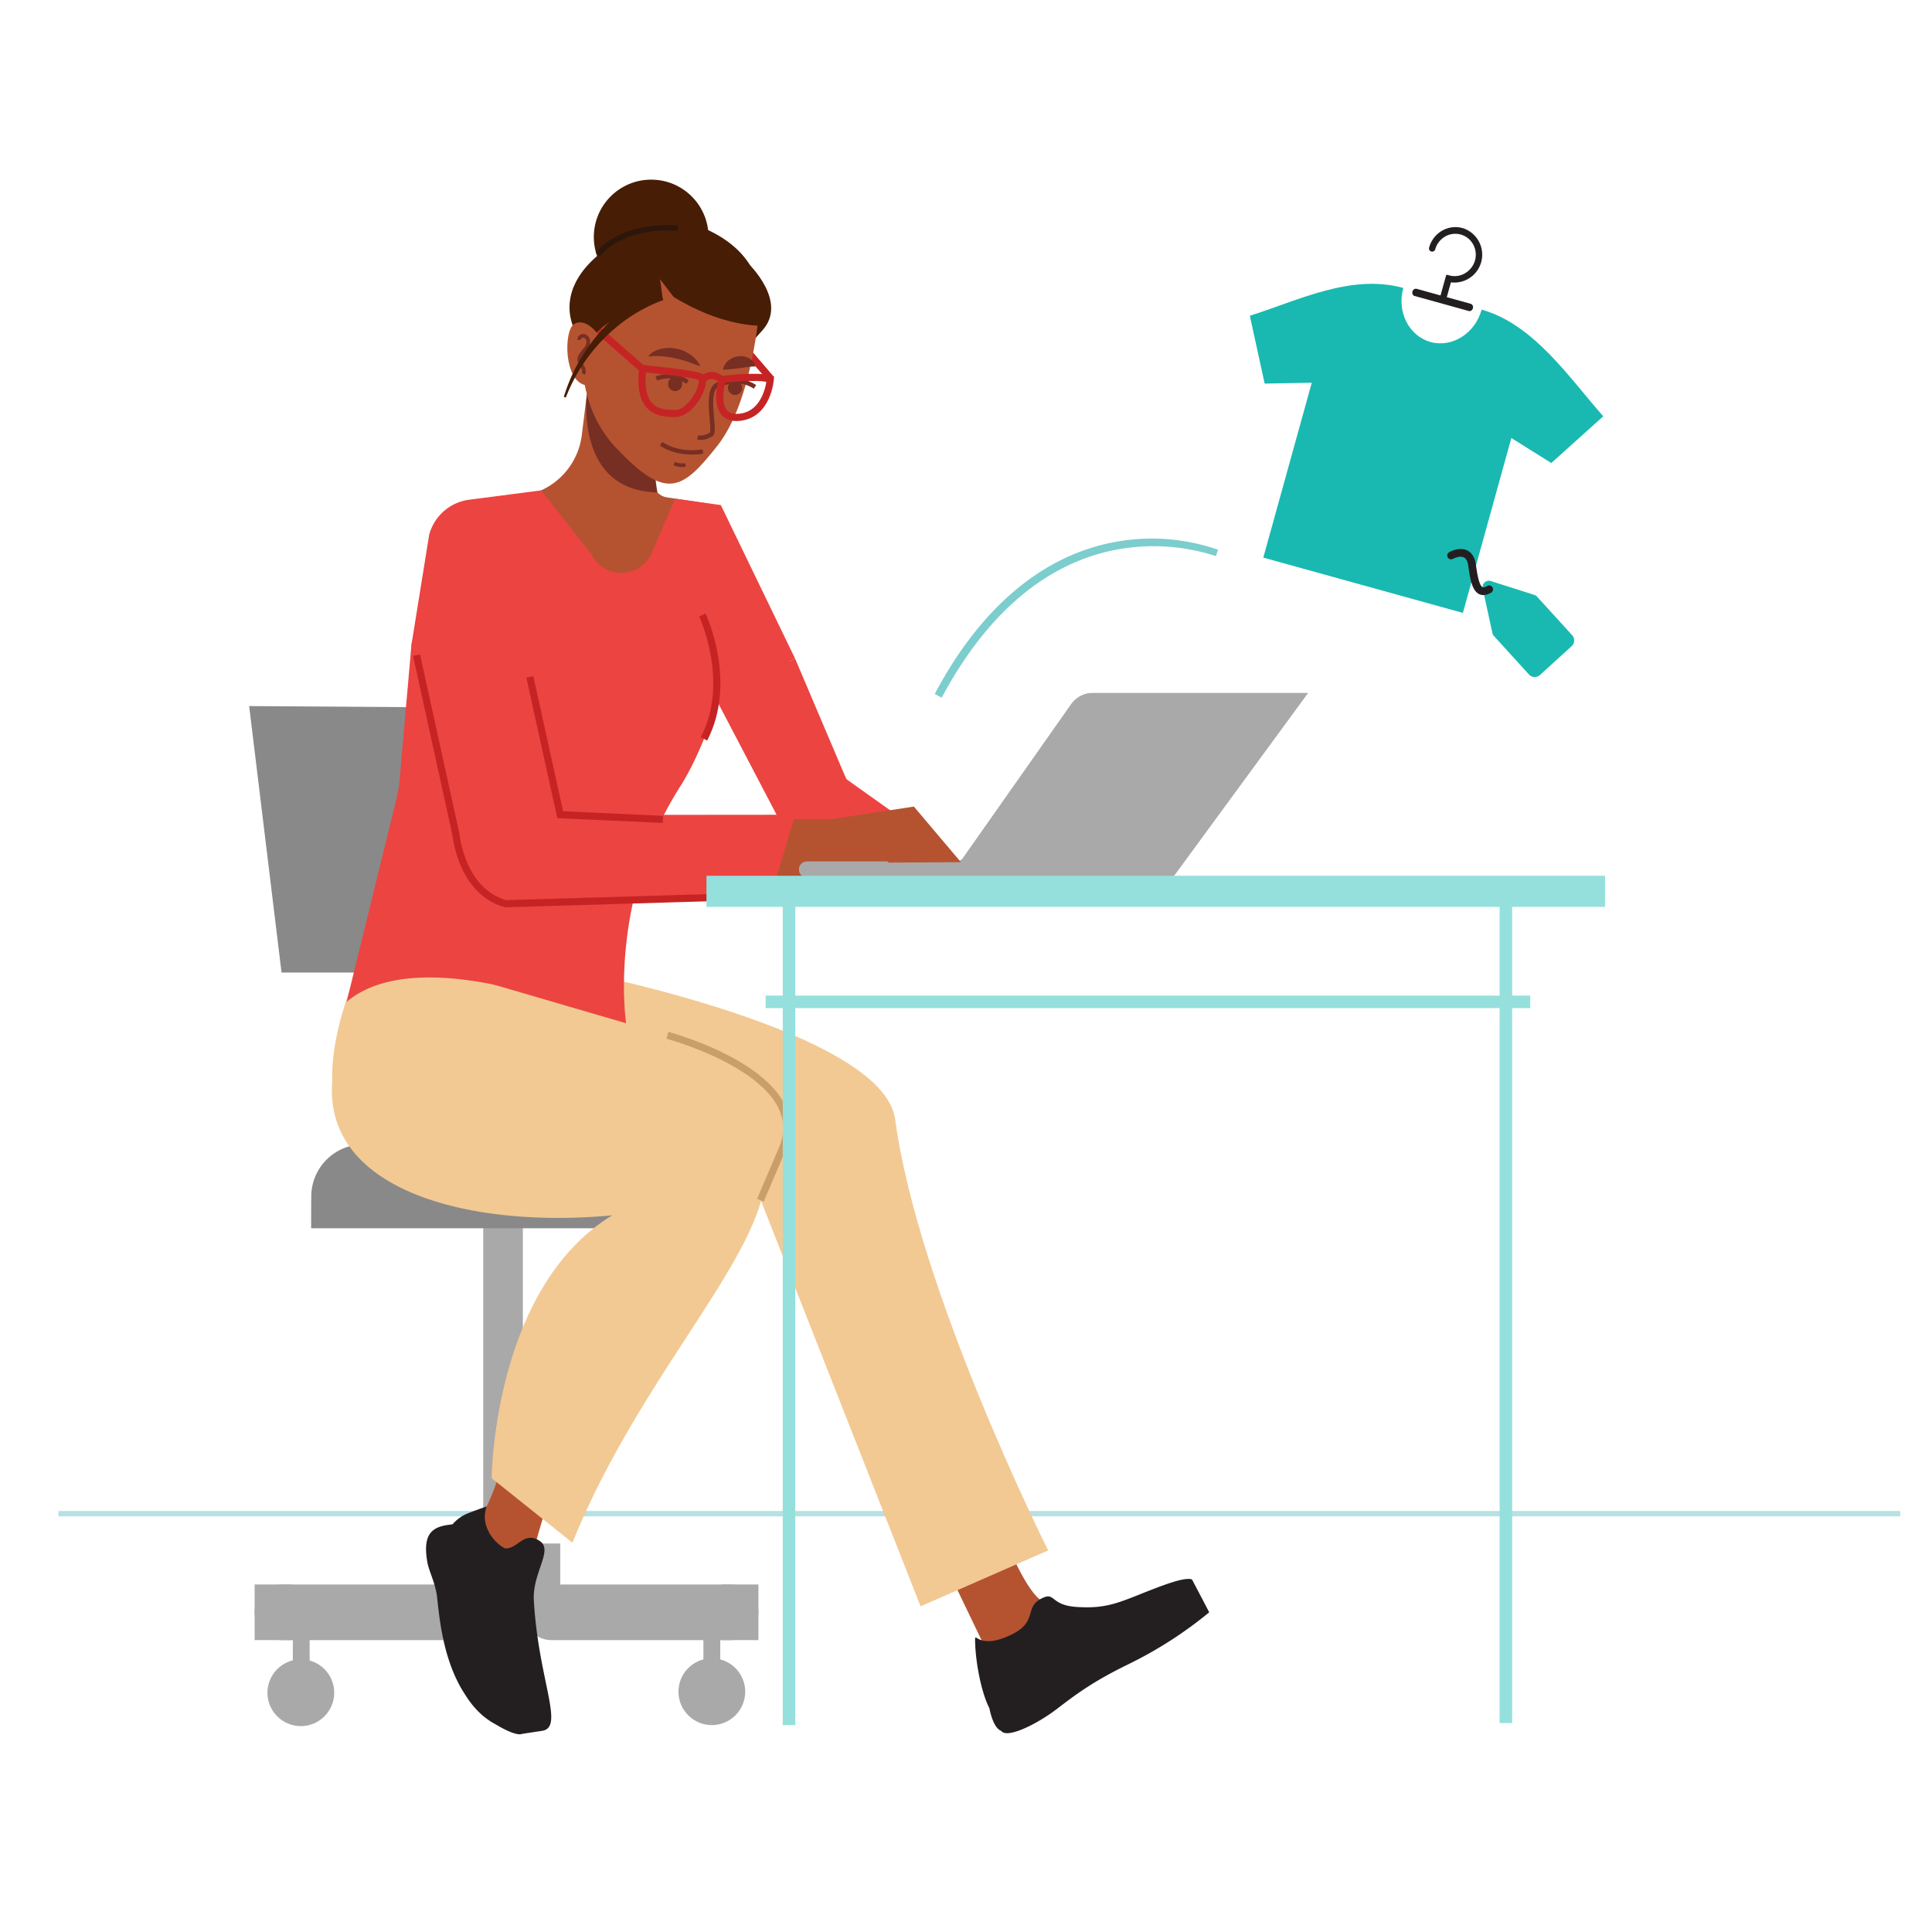 <svg id="Layer_1" data-name="Layer 1" xmlns="http://www.w3.org/2000/svg" xmlns:xlink="http://www.w3.org/1999/xlink" width="1080" height="1080" viewBox="0 0 1080 1080">
  <defs>
    <style>
      .cls-1, .cls-16, .cls-5 {
        fill: #a9a9a9;
      }

      .cls-1 {
        clip-rule: evenodd;
      }

      .cls-2 {
        fill: #471d05;
      }

      .cls-3 {
        fill: #b7e1e4;
        stroke: #b7e1e4;
      }

      .cls-10, .cls-12, .cls-13, .cls-14, .cls-15, .cls-18, .cls-20, .cls-21, .cls-3, .cls-8 {
        stroke-miterlimit: 10;
      }

      .cls-21, .cls-3 {
        stroke-width: 3px;
      }

      .cls-4 {
        fill: #b55331;
      }

      .cls-6 {
        fill: #898989;
      }

      .cls-7 {
        fill: #231f20;
      }

      .cls-8 {
        fill: #f2c993;
        stroke: #f2c993;
        stroke-width: 0.884px;
      }

      .cls-19, .cls-9 {
        fill: #ec4441;
      }

      .cls-10, .cls-20 {
        fill: #95e0dd;
        stroke: #95e0dd;
      }

      .cls-10 {
        stroke-width: 7px;
      }

      .cls-11 {
        fill: #772f23;
      }

      .cls-12, .cls-13, .cls-14, .cls-15, .cls-18, .cls-21 {
        fill: none;
      }

      .cls-12 {
        stroke: #c62424;
      }

      .cls-12, .cls-18 {
        stroke-width: 4px;
      }

      .cls-13, .cls-14, .cls-15 {
        stroke: #772f23;
      }

      .cls-13 {
        stroke-width: 2.04px;
      }

      .cls-14 {
        stroke-width: 2.502px;
      }

      .cls-15 {
        stroke-width: 2.434px;
      }

      .cls-16, .cls-18, .cls-19 {
        fill-rule: evenodd;
      }

      .cls-17 {
        clip-path: url(#clip-path);
      }

      .cls-18 {
        stroke: #c99e69;
      }

      .cls-20 {
        stroke-width: 2px;
      }

      .cls-21 {
        stroke: #2d160b;
      }

      .cls-22 {
        fill: #7ccdcd;
      }

      .cls-23 {
        fill: #19b9b1;
      }
    </style>
    <clipPath id="clip-path">
      <path class="cls-1" d="M715.684,387.371H610.944a14.848,14.848,0,0,0-12.145,6.306l-60.509,86.027h0a4.462,4.462,0,0,1-3.647,1.892l-83.523 0a4.461,4.461,0,0,0-4.461,4.461h0a4.462,4.462,0,0,0,4.461,4.461l202.29-0a4.461,4.461,0,0,0,3.722-2.002L731.241,387.371Z"/>
    </clipPath>
  </defs>
  <g>
    <circle class="cls-2" cx="364.013" cy="132.481" r="32.061"/>
    <path class="cls-2" d="M418.267,147.272s22.467,21.324,7.931,37.38c-11.963,13.213-4.295,6.611-4.295,6.611l-6.069-16.158Z"/>
    <line class="cls-3" x1="32.618" y1="846.143" x2="1062.265" y2="846.143"/>
    <polygon class="cls-4" points="414.313 314.328 473.111 435.567 529.434 479.419 526.908 487.678 476.128 487.678 438.751 464.302 389.993 366.043 414.313 314.328"/>
    <g>
      <path class="cls-5" d="M216.651,530.867l28.144,0c14.629,0,24.913-11.91,22.968-26.601l-.251-1.9C265.568,487.675,252.132,475.765,237.503,475.765H209.359c-14.629,0-24.913,11.91-22.968,26.601l.251,1.9C188.586,518.957,202.022,530.867,216.651,530.867Z"/>
      <path class="cls-5" d="M207.941,661.709h0c4.504,0,8.156-5.983,8.156-13.363v-138.357c0-7.38-3.651-13.363-8.156-13.363h0c-4.504,0-8.156,5.983-8.156,13.363v138.357C199.785,655.726,203.437,661.709,207.941,661.709Z"/>
      <g>
        <g>
          <rect class="cls-5" x="270.137" y="680.066" width="22.148" height="204.526"/>
          <rect class="cls-5" x="249.26" y="862.82" width="63.903" height="43.545"/>
          <g>
            <g>
              <circle class="cls-5" cx="168.17" cy="946.249" r="18.662"/>
              <rect class="cls-5" x="163.685" y="912.165" width="9.406" height="19.736"/>
            </g>
            <g>
              <circle class="cls-5" cx="397.92" cy="945.677" r="18.662" transform="translate(-602.714 1172.341) rotate(-79.943)"/>
              <rect class="cls-5" x="393.217" y="912.165" width="9.406" height="19.736"/>
            </g>
          </g>
          <g>
            <g>
              <path class="cls-5" d="M308.319,885.732h100.096A15.552,15.552,0,0,1,423.967,901.284v0a15.552,15.552,0,0,1-15.552,15.552h-100.096a15.552,15.552,0,0,1-15.552-15.552v0A15.552,15.552,0,0,1,308.319,885.732Z" transform="translate(716.735 1802.567) rotate(-180)"/>
              <rect class="cls-5" x="403.326" y="885.732" width="20.641" height="31.103" transform="translate(827.293 1802.567) rotate(180)"/>
            </g>
            <g>
              <path class="cls-5" d="M157.893,885.732h100.096a15.552,15.552,0,0,1,15.552,15.552v0a15.552,15.552,0,0,1-15.552,15.552h-100.096a15.552,15.552,0,0,1-15.552-15.552v-0a15.552,15.552,0,0,1,15.552-15.552Z"/>
              <rect class="cls-5" x="142.341" y="885.732" width="20.641" height="31.103"/>
            </g>
          </g>
        </g>
        <path class="cls-6" d="M398.623,686.543H173.999l-0-0V668.887a29.174,29.174,0,0,1,29.174-29.174H415.429l0.0 0-.041,31.214Z"/>
        <path class="cls-6" d="M415.387,670.927c-.611,8.726-16.765,15.616-16.765,15.616H173.999l.041-15.616Z"/>
      </g>
      <path class="cls-6" d="M157.38,543.66H323.821c16.509,0,28.113-13.439,25.918-30.018l-11.622-87.813c-2.194-16.578-17.356-30.018-33.864-30.018l-164.972-1.113h0l18.099,148.962Z"/>
    </g>
    <g>
      <path class="cls-4" d="M584.416,895.94c-16.655-5.127-41.833-90.326-46.934-100.574-16.467-4.399-20.489,13.216-36.346,20.132C504.331,825.491,554.433,928.706,554.433,928.706s14.391-3.058,22.218-1.683c7.829,1.375,14.144-4.685,14.144-4.685S600.624,900.929,584.416,895.94Z"/>
      <path class="cls-7" d="M675.966,901.284l-9.609-18.32h0c-2.735-1.245-10.487,1.154-17.436,3.729-21.733,8.054-28.108,12.921-47.282,11.587-13.678-.952-12.033-7.671-17.817-5.426-12.362,4.799-2.559,13.368-18.733,21.063-19.54,9.296-20.196-3.704-19.987,4.087.314,11.71,3.469,28.092,7.934,36.842l.003.013c.291,1.177,2.073,10.972,6.631,12.704,3.188,4.544,19.912-3.653,31.127-12.244,10.851-8.313,20.272-15.435,40.524-25.269A228.3,228.3,0,0,0,675.966,901.284Z"/>
    </g>
    <path class="cls-8" d="M585.319,866.474l-70.463,30.89C512.221,890.856,423.967,666.375,423.967,666.375c-71.043,13.075-215.235,2.425-232.867-38.214C170.313,580.253,221.434,501.99,221.434,501.99l97.209-1.335,5.179,43.005s169.554,32.99,176.156,82.189C512.843,721.73,585.319,866.474,585.319,866.474Z"/>
    <path class="cls-4" d="M290.853,761.008c-4.078,53.008-18.81,81.119-18.81,81.119s-21.059,21.327-14.438,26.779C264.226,874.359,295.127,881.28,295.127,881.28s7.955-47.112,37.286-100.982Z"/>
    <path class="cls-7" d="M298.418,894.662c-.89-15.547,11.134-28.187,3.272-33.273-8.87-5.74-12.208,4.498-19.114,4.162-2.033-.099-15.26-10.019-10.533-23.423-4.397,1.493-8.533,3.043-10.173,3.7a22.143,22.143,0,0,0-8.842,6.216q-.588.106-1.148.225c-10.539,1.069-15.744,5.329-12.988,21.016.845,4.809,3.868,10.259,5.254,18.021,1.291,10.353,2.846,36.399,15.912,56.073,4.315,6.942,9.808,12.73,16.856,16.457.025.015.049.031.073.046,11.033,6.643,14.179,5.534,14.179,5.534h0c-.168-.077,12.124-1.885,12.241-1.933.033-.014-.032.014,0,0h0C315.494,965.15,300.949,938.906,298.418,894.662Z"/>
    <path class="cls-8" d="M228.565,567.859c59.161,1.109,162.601,32.346,189.218,62.25,39.479,44.353-52.439,118.891-97.967,231.58l-44.509-35.581s.781-107.689,68.873-147.372C259.797,687.286,169.368,663.16,188.58,590.905a22.998,22.998,0,0,1,6.009-10.422"/>
    <path class="cls-4" d="M366.529,258.441l-1.332,9.414a9.015,9.015,0,0,0,7.582,10.177l23.149,3.49.211,53.686-53.917,41.761L285.475,278.08l5.926-.784a39.285,39.285,0,0,0,33.838-34.127l2.814-22.765Z"/>
    <path class="cls-9" d="M302.48,274.13l-39.437,5.119a26.748,26.748,0,0,0-23.144,19.747l-9.91,61.548h0L223.109,439.035l-17.071,90.902,143.969,42.057s-10.486-68.678,30.35-132.534c9.988-15.618,20.887-43.64,21.929-56.267l-12.293,14.447,54.427-29.584-41.472-85.72-25.537-3.561-13.162,30.402a18.495,18.495,0,0,1-33.622.705Z"/>
    <line class="cls-10" x1="841.804" y1="504.043" x2="841.804" y2="963.195"/>
    <line class="cls-10" x1="428.012" y1="560.04" x2="855.406" y2="560.04"/>
    <path class="cls-11" d="M328.053,220.404s-6.783,54.021,39.443,54.82c0,0-3.088-16.566-.605-24.714A264.969,264.969,0,0,0,328.053,220.404Z"/>
    <line class="cls-12" x1="431.162" y1="212.032" x2="412.434" y2="190.16"/>
    <path class="cls-4" d="M424.434,172.782s-3.582,51.336-23.426,76.426c-19.844,25.09-28.624,30.903-57.026.702-28.401-30.201-18.478-79.241-7.641-88.448C347.178,152.256,425.1,130.851,424.434,172.782Z"/>
    <path class="cls-13" d="M383.2,259.888a11.298,11.298,0,0,1-6.333-.746"/>
    <path class="cls-11" d="M391.599,204.749c-2.736-.894-5.09-1.849-7.449-2.64a69.051,69.051,0,0,0-6.999-1.883,55.209,55.209,0,0,0-7.115-1.023,33.729,33.729,0,0,0-7.693.136,9.487,9.487,0,0,1,3.253-2.849,15.804,15.804,0,0,1,4.058-1.524,19.98,19.98,0,0,1,8.608-.033,21.337,21.337,0,0,1,7.85,3.418A17.546,17.546,0,0,1,391.599,204.749Z"/>
    <path class="cls-11" d="M404.126,206.619a8.75,8.75,0,0,1,2.998-5.056,10.715,10.715,0,0,1,5.396-2.379,10.065,10.065,0,0,1,5.959.962,8.134,8.134,0,0,1,2.451,1.893,5.139,5.139,0,0,1,1.292,2.886,16.925,16.925,0,0,0-2.738.062c-.809.097-1.509.153-2.208.273l-3.861.545c-1.258.175-2.546.331-4.025.479A42.791,42.791,0,0,1,404.126,206.619Z"/>
    <path class="cls-14" d="M402.286,214.635c-9.496,2.044-1.6,26.273-4.764,28.223-.637.393-4.3,2.587-7.529,1.614"/>
    <path class="cls-15" d="M392.906,252.368s-12.323,2.777-23.405-4.256"/>
    <path class="cls-15" d="M366.891,211.625a18.99,18.99,0,0,1,17.491,1.948"/>
    <path class="cls-15" d="M422.032,216.286a18.99,18.99,0,0,0-17.489-1.966"/>
    <circle class="cls-11" cx="377.412" cy="214.631" r="3.991"/>
    <circle class="cls-11" cx="410.896" cy="216.8" r="3.991"/>
    <line class="cls-12" x1="358.977" y1="206.071" x2="325.469" y2="176.745"/>
    <path class="cls-12" d="M392.855,211.995s4.239-4.699,10.094-.069"/>
    <path class="cls-12" d="M403.812,212.078s19.857-2.465,26.788-.121c0,0-1.403,19.988-17.536,21.346C396.931,234.661,403.812,212.078,403.812,212.078Z"/>
    <path class="cls-12" d="M359.234,206.013s27.433,2.644,32.106,4.567c4.673,1.923-4.202,20.579-13.966,20.565C367.61,231.132,356.721,229.308,359.234,206.013Z"/>
    <path class="cls-4" d="M281.211,310.484l31.952,144.945,149.822,3.029,6.704,21.245-38.527,20.953-144.989,1.516a21.803,21.803,0,0,1-21.733-18.212L238.163,326.526Z"/>
    <path class="cls-9" d="M193.764,560.04l28.14-114.589L319.214,562.999S231.921,527.698,193.764,560.04Z"/>
    <g>
      <path class="cls-16" d="M715.684,387.371H610.944a14.848,14.848,0,0,0-12.145,6.306l-60.509,86.027h0a4.462,4.462,0,0,1-3.647,1.892l-83.523 0a4.461,4.461,0,0,0-4.461,4.461h0a4.462,4.462,0,0,0,4.461,4.461l202.29-0a4.461,4.461,0,0,0,3.722-2.002L731.241,387.371Z"/>
      <g class="cls-17">
        <polygon class="cls-16" points="612.623 382.731 531.247 502.654 434.881 500.156 451.299 464.464 581.215 383.445 612.623 382.731"/>
      </g>
    </g>
    <path class="cls-18" d="M373.105,578.742s82.85,22.097,63.929,64.143l-11.971,28.043"/>
    <line class="cls-10" x1="441.066" y1="505.186" x2="441.066" y2="964.338"/>
    <polygon class="cls-19" points="444.42 368.057 473.111 435.567 504.757 458.029 435.399 457.9 400.742 391.691 444.42 368.057"/>
    <polyline class="cls-4" points="478.508 466.941 496.875 482.201 537.148 481.956 510.87 450.878 462.331 458.265 462.331 479.834 492.822 478.834"/>
    <path class="cls-9" d="M229.988,360.544,262.339,498.26l0,0a36.393,36.393,0,0,0,25.152,8.547l133.584-6.152L434.016,490.561l10.404-35.119-125.206.11L286.705,299.582l-47.136,19.169Z"/>
    <polyline class="cls-12" points="296.184 378.408 313.163 455.429 370.59 458.029"/>
    <path class="cls-12" d="M392.623,343.772s17.569,37.109.921,69.271"/>
    <path class="cls-12" d="M395.916,501.813l-113.293,3.373c-24.822-6.926-27.735-38.647-27.735-38.647L232.854,366.248"/>
    <path class="cls-20" d="M896.24,490.561H395.916l0,15.398H896.24Z"/>
    <path class="cls-2" d="M335.809,141.423c3.506-2.815,6.705-5.711,10.328-7.635,12.902-11.268,33.359-13.416,51.524-4.287,23.603,11.862,30.997,31.412,26.778,52.53,0,0-21.075.509-47.906-16.076l0,0-7.579-9.91s.995,6.412,1.524,11.732c0,0-36.959,7.962-44.733,29.458l.617-5.011C316.403,181.035,312.017,160.521,335.809,141.423Z"/>
    <path class="cls-21" d="M378.922,127.564s-29.019-3.472-44.778,14.657"/>
    <path class="cls-4" d="M336.968,190.717s-7.838-13.989-15.903-9.675c-6.066,3.244-6.142,33.25,7.215,34.412C346.656,217.052,336.968,190.717,336.968,190.717Z"/>
    <path class="cls-13" d="M323.766,190.006c-.208-1.413,1.464-2.608,2.843-2.236a3.382,3.382,0,0,1,2.241,3.296,6.863,6.863,0,0,1-1.519,3.929c-.838,1.156-1.843,2.188-2.628,3.381a4.795,4.795,0,0,0-.897,2.327c-.077,1.486.912,2.78,1.688,4.05s1.357,2.955.515,4.182"/>
    <path class="cls-2" d="M370.791,167.711A89.606,89.606,0,0,0,337.983,188.899a94.77,94.77,0,0,0-21.673,33.33l-1.128-.377a97.404,97.404,0,0,1,19.8-35.739,95.133,95.133,0,0,1,33.211-24.902Z"/>
    <path id="Path" class="cls-22" d="M523.115,386.84l-.581,1.089,3.879,2.07c17.73-33.222,49.057-74.582,99.897-83.136a112.6,112.6,0,0,1,53.393,4.003l1.19-3.563a113.005,113.005,0,0,0-55.9-4.642C573.307,311.465,541.135,353.074,523.115,386.84Z"/>
    <g>
      <path class="cls-7" d="M822.128,169.825l-13.362-3.702,2.296-8.285a15.585,15.585,0,0,0,6.907-30.231,14.988,14.988,0,0,0-11.735,1.295,15.699,15.699,0,0,0-7.347,9.482,1.819,1.819,0,0,0,.433,1.742,1.784,1.784,0,0,0,1.724.478,1.818,1.818,0,0,0,1.268-1.269,11.997,11.997,0,0,1,5.763-7.256,11.373,11.373,0,0,1,12.469,1.035,11.882,11.882,0,0,1,4.097,12.06,12.112,12.112,0,0,1-5.445,7.434,11.284,11.284,0,0,1-8.945,1.362l-1.138-.315a.634.634,0,0,0-.781.442l-3.064,11.057L791.908,161.452a1.993,1.993,0,0,0-2.339,1.512,2.248,2.248,0,0,0,.101,1.532,1.695,1.695,0,0,0,1.069.957.543.543,0,0,0,.056.013l30.21,8.37a1.834,1.834,0,0,0,1.474-.248,2.263,2.263,0,0,0,.88-1.279A1.984,1.984,0,0,0,822.128,169.825Z"/>
      <path class="cls-23" d="M828.237,173.093c-3.699,13.351-16.511,21.433-28.645,18.071l.128.036c-12.134-3.362-18.959-16.886-15.26-30.236h0c-29.281-8.113-59.161,7.181-85.792,15.542l8.278,37.924,26.34-.48-27.087,97.76,55.844,15.473-.127-.035,55.844,15.473,27.087-97.76,22.337,13.967,29.057-26.12c-18.531-20.874-38.723-51.5-68.003-59.613Z"/>
    </g>
    <path class="cls-23" d="M859.254,333.591a2.856,2.856,0,0,0-1.41-.983L833.263,324.768a3.561,3.561,0,0,0-4.456,4.055l5.492,25.209a2.856,2.856,0,0,0,.846,1.496c.041.05.07.105.114.153l19.452,21.377a4.326,4.326,0,0,0,6.111.288L878.56,361.207a4.326,4.326,0,0,0,.288-6.111l-19.452-21.377C859.352,333.67,859.299,333.636,859.254,333.591Z"/>
    <path class="cls-7" d="M829.229,332.657a5.306,5.306,0,0,1-2.379-.549c-3.588-1.768-4.972-7.274-6.043-15.585-.335-2.601-1.166-4.255-2.471-4.915-2.001-1.01-5.086.23-6.104.796a2.16,2.16,0,0,1-2.111-3.769c.575-.324,5.749-3.098,10.144-.892,2.673,1.342,4.297,4.11,4.827,8.227.956,7.408,2.189,11.534,3.669,12.263.653.322,1.762-.174,2.575-.648a2.16,2.16,0,1,1,2.173,3.733A8.612,8.612,0,0,1,829.229,332.657Z"/>
  </g>
</svg>
